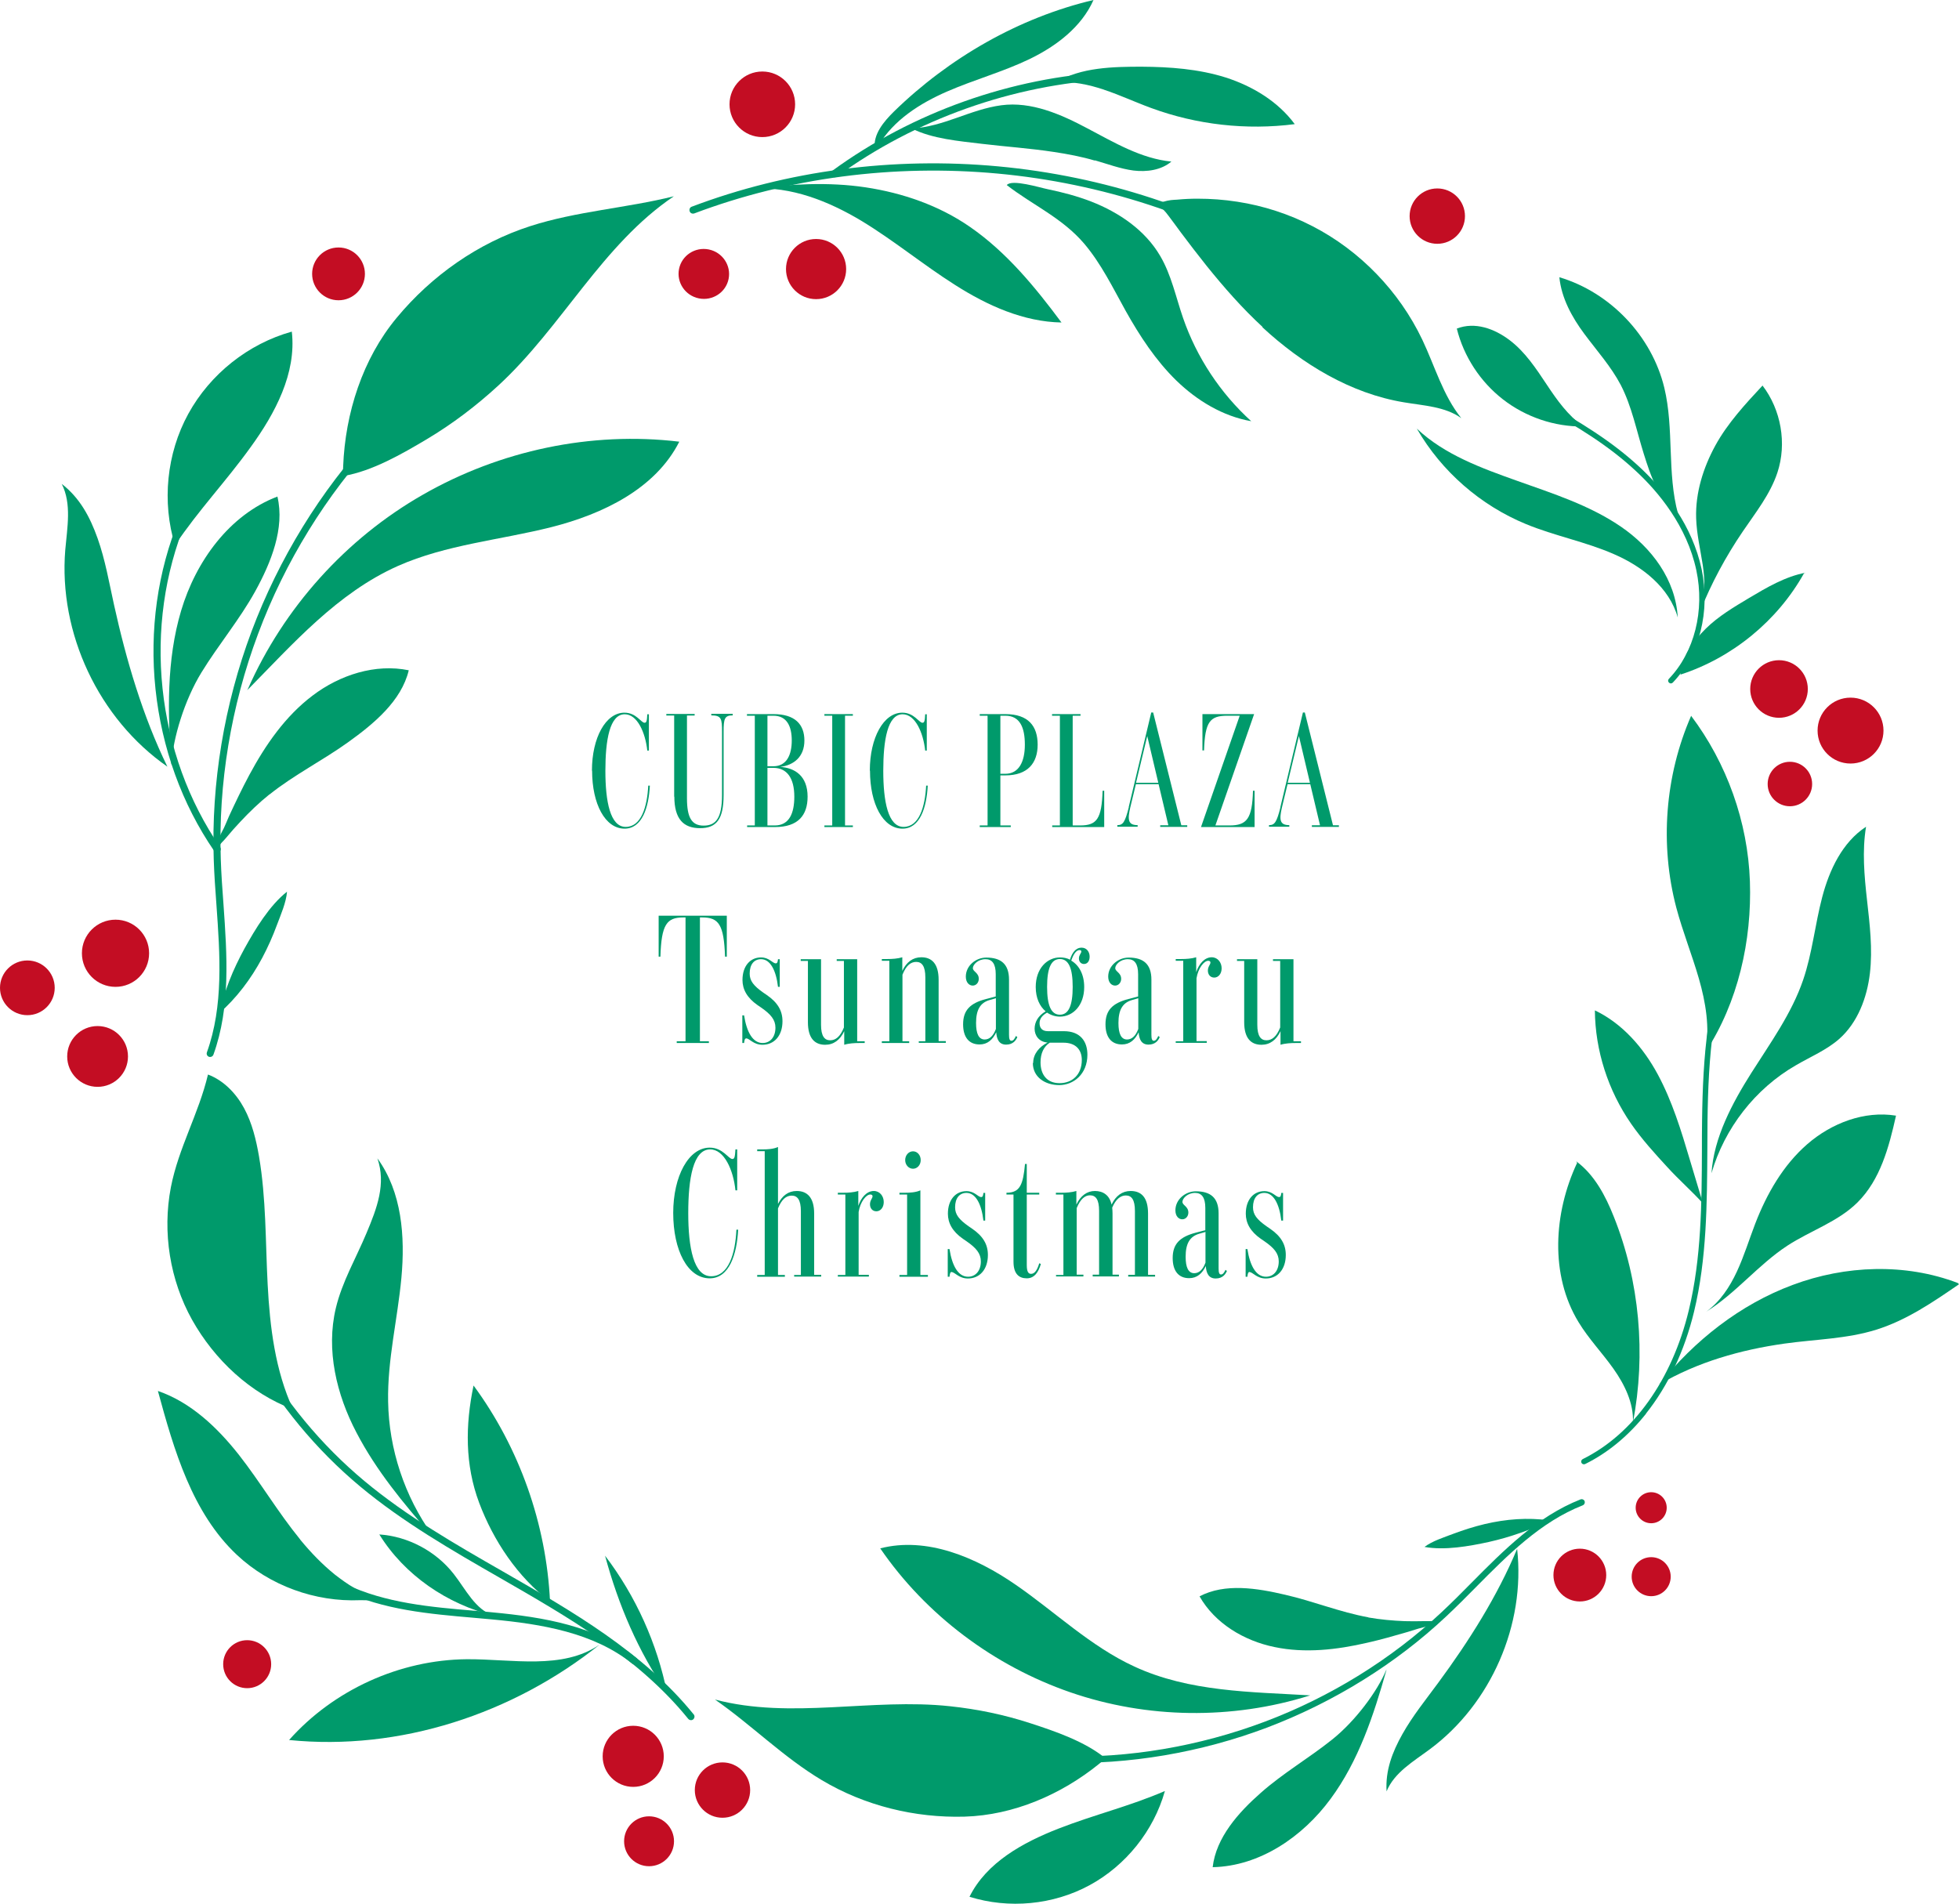 <?xml version="1.0" encoding="UTF-8"?><svg id="_レイヤー_2" xmlns="http://www.w3.org/2000/svg" viewBox="0 0 122.45 119.01"><defs><style>.cls-1{fill:#c30d23;}.cls-2{fill:#009a6b;}</style></defs><g id="_下地"><path class="cls-2" d="M37,48.17c0-2.05.86-3.62,2.03-3.62.74,0,1.04.63,1.26.63.12,0,.15-.11.17-.53h.1v2.27h-.1c-.12-1.12-.62-2.27-1.41-2.27-.94,0-1.21,1.61-1.21,3.53s.3,3.51,1.27,3.51,1.34-1.25,1.41-2.58h.1c-.07,1.36-.48,2.69-1.58,2.69-1.22,0-2.03-1.55-2.03-3.62Z"/><path class="cls-2" d="M42.14,49.81v-5.08h-.49v-.1h1.77v.1h-.48v5.17c0,1.18.28,1.71,1.04,1.71s1.15-.46,1.15-1.91v-3.95c0-.82-.03-1.03-.67-1.03v-.1h1.34v.1c-.51,0-.57.2-.57,1.03v3.95c0,1.5-.44,2.07-1.47,2.07s-1.61-.56-1.61-1.98Z"/><path class="cls-2" d="M46.69,51.6h.49v-6.86h-.49v-.1h1.66c1.34,0,1.93.64,1.93,1.65s-.65,1.54-1.51,1.65c.91.06,1.71.56,1.71,1.86,0,1.16-.59,1.9-2.04,1.9h-1.74v-.1ZM48.34,47.9c.84,0,1.15-.73,1.15-1.61s-.3-1.55-1.15-1.55h-.37v3.16h.37ZM48.43,51.6c.9,0,1.22-.76,1.22-1.8,0-1.16-.46-1.8-1.31-1.8h-.37v3.6h.46Z"/><path class="cls-2" d="M51.53,51.6h.49v-6.86h-.49v-.1h1.78v.1h-.49v6.86h.49v.1h-1.78v-.1Z"/><path class="cls-2" d="M54.37,48.17c0-2.05.86-3.62,2.03-3.62.74,0,1.04.63,1.26.63.12,0,.15-.11.17-.53h.1v2.27h-.1c-.12-1.12-.62-2.27-1.41-2.27-.94,0-1.21,1.61-1.21,3.53s.3,3.51,1.27,3.51,1.34-1.25,1.41-2.58h.1c-.07,1.36-.48,2.69-1.58,2.69-1.22,0-2.03-1.55-2.03-3.62Z"/><path class="cls-2" d="M61.24,51.6h.49v-6.86h-.49v-.1h1.6c1.45,0,2.02.76,2.02,1.91s-.62,1.92-2.02,1.92h-.31v3.13h.65v.1h-1.94v-.1ZM62.84,48.37c.85,0,1.22-.76,1.22-1.82s-.3-1.81-1.22-1.81h-.31v3.63h.31Z"/><path class="cls-2" d="M65.76,51.6h.49v-6.86h-.49v-.1h1.78v.1h-.49v6.86h.46c1.06,0,1.35-.42,1.41-2.17h.1v2.27h-3.25v-.1Z"/><path class="cls-2" d="M70.55,50.46l1.41-5.92h.12l1.76,7.05h.37v.1h-1.69v-.1h.51l-.61-2.57h-1.42l-.35,1.45c-.18.78-.14,1.11.46,1.11v.1h-1.27v-.1c.35,0,.48-.17.72-1.13ZM72.4,48.93l-.69-2.92-.7,2.92h1.39Z"/><path class="cls-2" d="M77.49,44.74h-.77c-1.09,0-1.4.37-1.46,2.17h-.1v-2.27h3.23l-2.42,6.96h.88c1.09,0,1.42-.42,1.47-2.17h.1v2.27h-3.35l2.42-6.96Z"/><path class="cls-2" d="M80.03,50.46l1.41-5.92h.12l1.76,7.05h.37v.1h-1.69v-.1h.51l-.61-2.57h-1.42l-.35,1.45c-.18.78-.14,1.11.46,1.11v.1h-1.27v-.1c.35,0,.48-.17.72-1.13ZM81.88,48.93l-.69-2.92-.7,2.92h1.39Z"/><path class="cls-2" d="M42.29,65.09h.56v-7.74h-.14c-1.03,0-1.37.43-1.43,2.45h-.11v-2.56h4.26v2.56h-.11c-.07-2.02-.4-2.45-1.43-2.45h-.14v7.74h.56v.11h-2.01v-.11Z"/><path class="cls-2" d="M46.65,64.91c-.09,0-.12.1-.14.29h-.11v-1.73h.11c.16,1.04.54,1.73,1.16,1.73.47,0,.8-.37.8-.96,0-.49-.29-.84-.9-1.26l-.22-.15c-.66-.46-.94-.99-.94-1.57,0-.87.48-1.41,1.16-1.41.51,0,.72.37.92.37.09,0,.12-.07.14-.26h.11v1.73h-.11c-.12-1.03-.48-1.73-1.06-1.73-.43,0-.71.32-.71.9,0,.45.24.76.85,1.19l.22.15c.68.47.98.98.98,1.64,0,.9-.51,1.47-1.25,1.47-.57,0-.81-.4-1.02-.4Z"/><path class="cls-2" d="M50.5,63.9v-3.83h-.45v-.11h1.27v4.1c0,.71.22.97.57.97s.63-.23.86-.8v-4.16h-.45v-.11h1.28v5.13h.47v.11h-.34c-.29,0-.66.02-.94.11v-.85c-.26.55-.66.85-1.19.85-.64,0-1.08-.39-1.08-1.41Z"/><path class="cls-2" d="M57.41,65.09h.43v-3.99c0-.71-.22-.97-.57-.97s-.63.23-.86.8v4.16h.42v.11h-1.71v-.11h.47v-5.03h-.47v-.11h.36c.27,0,.63-.02.92-.11v.85c.26-.55.66-.85,1.19-.85.64,0,1.08.39,1.08,1.41v3.83h.45v.11h-1.69v-.11Z"/><path class="cls-2" d="M62.28,64.51c-.23.49-.56.78-1.05.78-.66,0-1.03-.45-1.03-1.26,0-.89.45-1.32,1.43-1.58l.61-.16v-1.39c0-.66-.23-.94-.64-.94-.47,0-.79.34-.79.56s.37.28.37.67c0,.23-.16.42-.38.42s-.43-.19-.43-.56c0-.68.62-1.19,1.28-1.19.91,0,1.42.4,1.42,1.38v3.45c0,.25.04.37.15.37.12,0,.2-.12.28-.3l.09.07c-.08.19-.26.47-.7.47s-.59-.33-.62-.78ZM61.54,64.98c.32,0,.55-.23.71-.66v-1.92l-.38.11c-.61.17-.86.63-.86,1.44,0,.67.17,1.03.54,1.03Z"/><path class="cls-2" d="M64.58,66.45c0-.57.38-1.01.9-1.28-.55-.04-.81-.45-.81-.86s.21-.81.69-1.09c-.37-.31-.62-.83-.62-1.52,0-1.16.71-1.85,1.52-1.85.22,0,.43.04.62.14.13-.42.35-.75.73-.75.32,0,.5.27.5.56s-.15.46-.35.46c-.19,0-.32-.14-.32-.35s.15-.32.15-.43c0-.05-.03-.09-.11-.09-.2,0-.38.24-.52.66.48.28.81.85.81,1.65,0,1.16-.71,1.85-1.52,1.85-.28,0-.56-.09-.8-.25-.31.17-.47.39-.47.66,0,.31.17.5.52.5h1c1.03,0,1.47.64,1.47,1.47,0,1.22-.87,1.9-1.76,1.9s-1.65-.5-1.65-1.38ZM66.23,67.71c.8,0,1.39-.54,1.39-1.45,0-.64-.38-1.08-1.15-1.08h-.85c-.38.24-.58.67-.58,1.23,0,.74.38,1.3,1.19,1.3ZM67.05,61.69c0-1.16-.25-1.74-.8-1.74s-.8.58-.8,1.74.25,1.74.8,1.74.8-.58.8-1.74Z"/><path class="cls-2" d="M71.18,64.51c-.23.49-.56.78-1.05.78-.66,0-1.03-.45-1.03-1.26,0-.89.45-1.32,1.43-1.58l.61-.16v-1.39c0-.66-.23-.94-.64-.94-.47,0-.79.34-.79.56s.37.28.37.67c0,.23-.16.42-.38.42s-.43-.19-.43-.56c0-.68.62-1.19,1.28-1.19.91,0,1.42.4,1.42,1.38v3.45c0,.25.04.37.15.37.12,0,.2-.12.28-.3l.09.07c-.08.19-.26.47-.7.47s-.59-.33-.62-.78ZM70.44,64.98c.32,0,.55-.23.71-.66v-1.92l-.38.11c-.61.17-.86.63-.86,1.44,0,.67.17,1.03.54,1.03Z"/><path class="cls-2" d="M73.49,65.09h.47v-5.03h-.47v-.11h.36c.27,0,.63-.02.92-.11v.93c.17-.51.52-.93.97-.93.37,0,.62.32.62.69,0,.35-.21.58-.46.58s-.4-.19-.4-.44.16-.37.16-.5c0-.07-.05-.11-.14-.11-.26,0-.63.46-.73,1.09v3.93h.64v.11h-1.94v-.11Z"/><path class="cls-2" d="M77.77,63.9v-3.83h-.45v-.11h1.27v4.1c0,.71.22.97.57.97s.63-.23.86-.8v-4.16h-.45v-.11h1.28v5.13h.47v.11h-.34c-.29,0-.66.02-.94.11v-.85c-.26.55-.66.85-1.19.85-.64,0-1.08-.39-1.08-1.41Z"/><path class="cls-2" d="M42.08,75.83c0-2.32.97-4.09,2.28-4.09.83,0,1.17.71,1.42.71.13,0,.16-.12.19-.6h.11v2.56h-.11c-.13-1.27-.7-2.56-1.58-2.56-1.06,0-1.37,1.81-1.37,3.98s.34,3.95,1.43,3.95,1.51-1.41,1.58-2.91h.11c-.08,1.53-.55,3.04-1.78,3.04-1.38,0-2.28-1.75-2.28-4.09Z"/><path class="cls-2" d="M49.63,79.7h.43v-3.99c0-.71-.22-.97-.57-.97s-.63.23-.86.8v4.16h.43v.11h-1.73v-.11h.47v-7.74h-.47v-.11h.36c.28,0,.66-.02.94-.15v3.56c.26-.51.64-.81,1.17-.81.64,0,1.09.39,1.09,1.41v3.83h.44v.11h-1.69v-.11Z"/><path class="cls-2" d="M52.37,79.7h.47v-5.03h-.47v-.11h.36c.27,0,.63-.02.92-.11v.93c.17-.51.52-.93.97-.93.37,0,.62.32.62.69,0,.35-.21.58-.46.58s-.4-.19-.4-.44.16-.37.16-.5c0-.07-.05-.11-.14-.11-.26,0-.63.46-.73,1.09v3.93h.64v.11h-1.94v-.11Z"/><path class="cls-2" d="M56.22,79.7h.48v-5.03h-.48v-.11h.36c.28,0,.67-.02.95-.15v5.29h.47v.11h-1.78v-.11ZM56.58,72.52c0-.31.22-.55.49-.55s.48.24.48.55-.22.54-.48.54-.49-.23-.49-.54Z"/><path class="cls-2" d="M59.49,79.51c-.09,0-.12.1-.14.3h-.11v-1.73h.11c.16,1.04.54,1.73,1.16,1.73.47,0,.8-.37.8-.96,0-.49-.29-.84-.9-1.26l-.22-.15c-.66-.46-.94-.99-.94-1.57,0-.87.48-1.41,1.16-1.41.51,0,.72.37.92.37.09,0,.12-.07.14-.26h.11v1.73h-.11c-.12-1.03-.48-1.73-1.06-1.73-.43,0-.71.32-.71.9,0,.45.24.76.85,1.19l.22.15c.68.47.98.98.98,1.64,0,.9-.51,1.47-1.25,1.47-.57,0-.81-.4-1.02-.4Z"/><path class="cls-2" d="M63.35,78.88v-4.21h-.44v-.11c.85,0,1.04-.51,1.16-1.8h.11v1.8h.78v.11h-.78v4.41c0,.42.1.55.27.55.22,0,.38-.23.51-.66l.1.04c-.14.49-.39.9-.88.9s-.83-.28-.83-1.04Z"/><path class="cls-2" d="M66,79.7h.47v-5.03h-.47v-.11h.36c.27,0,.63-.02.92-.11v.85c.26-.55.66-.85,1.16-.85s.91.25,1.04.85c.26-.55.67-.85,1.19-.85.66,0,1.09.39,1.09,1.41v3.83h.44v.11h-1.68v-.11h.42v-3.99c0-.71-.21-.97-.57-.97-.32,0-.62.22-.85.76.01.1.02.23.02.36v3.83h.4v.11h-1.64v-.11h.4v-3.99c0-.71-.21-.97-.57-.97-.31,0-.6.23-.83.8v4.16h.42v.11h-1.71v-.11Z"/><path class="cls-2" d="M75.38,79.12c-.23.49-.56.78-1.05.78-.66,0-1.03-.45-1.03-1.26,0-.88.45-1.32,1.43-1.58l.61-.16v-1.39c0-.66-.23-.94-.64-.94-.47,0-.79.34-.79.56s.37.28.37.67c0,.23-.16.42-.38.42s-.43-.19-.43-.56c0-.68.62-1.19,1.28-1.19.91,0,1.42.4,1.42,1.38v3.45c0,.25.04.37.15.37.12,0,.2-.12.28-.29l.09.07c-.08.19-.26.47-.7.47s-.59-.33-.62-.78ZM74.64,79.59c.32,0,.55-.23.71-.66v-1.92l-.38.11c-.61.17-.86.63-.86,1.44,0,.67.17,1.03.54,1.03Z"/><path class="cls-2" d="M78.11,79.51c-.09,0-.12.1-.14.3h-.11v-1.73h.11c.16,1.04.54,1.73,1.16,1.73.47,0,.8-.37.8-.96,0-.49-.29-.84-.9-1.26l-.22-.15c-.66-.46-.94-.99-.94-1.57,0-.87.48-1.41,1.16-1.41.51,0,.72.37.92.37.09,0,.12-.07.14-.26h.11v1.73h-.11c-.12-1.03-.48-1.73-1.06-1.73-.43,0-.71.32-.71.9,0,.45.24.76.85,1.19l.22.15c.68.47.98.98.98,1.64,0,.9-.51,1.47-1.25,1.47-.57,0-.81-.4-1.02-.4Z"/><path class="cls-2" d="M80.75,16.8c-.07.03-.15.03-.22-.01-5.39-3.28-11.68-5.34-18.17-5.94-6.5-.6-13.05.26-18.96,2.49-.12.04-.25-.01-.29-.13-.04-.12.01-.25.13-.29,5.97-2.26,12.59-3.13,19.16-2.52,6.57.61,12.92,2.69,18.37,6.01.11.07.14.21.08.31-.02.04-.06.07-.1.09Z"/><path class="cls-2" d="M69.5,4.94s-.06.02-.09.02c-6.1.33-12.18,2.49-17.11,6.08-.1.07-.24.05-.32-.05-.07-.1-.05-.24.05-.32,5.01-3.65,11.17-5.84,17.36-6.17.13,0,.23.09.24.21,0,.09-.05.18-.13.22Z"/><path class="cls-2" d="M66.36,20.16c-2.38-.04-4.64-1.06-6.65-2.34-2.01-1.27-3.85-2.8-5.89-4.03-2.04-1.22-4.36-2.14-6.74-2,2.33-.28,4.69-.43,7.02-.08,2.33.35,4.61,1.14,6.54,2.48,2.28,1.58,4.05,3.74,5.71,5.97Z"/><path class="cls-2" d="M78.92,20.44c-1.27-1.17-2.41-2.47-3.49-3.81-.55-.69-1.09-1.39-1.62-2.1-.26-.35-.51-.7-.77-1.04-.2-.27-.43-.53-.7-.69.07-.08.23-.15.34-.18.44-.13.62-.12.91-.14.42-.04.83-.06,1.25-.06.84,0,1.67.06,2.5.19,1.63.25,3.23.77,4.7,1.53,2.97,1.53,5.42,4.07,6.86,7.09.79,1.66,1.29,3.48,2.44,4.91-1.01-.73-2.35-.78-3.58-.99-3.34-.55-6.36-2.39-8.85-4.69Z"/><path class="cls-2" d="M54.91,9.1c.94-1.59,2.59-2.64,4.29-3.38,1.7-.74,3.5-1.23,5.16-2.03,1.67-.81,3.24-2,3.99-3.69-4.66,1.1-9.03,3.62-12.46,6.96-.65.64-1.33,1.44-1.21,2.35.07-.06.18-.14.23-.22Z"/><path class="cls-2" d="M68.43,10.02c.8.23,1.59.53,2.42.64.83.1,1.73-.02,2.37-.56-1.88-.18-3.57-1.19-5.24-2.07-1.67-.89-3.52-1.7-5.39-1.45-1.95.26-3.61,1.35-5.6,1.45,1.27.65,2.98.79,4.38.96,1.5.18,3.01.28,4.51.51.86.13,1.72.29,2.56.54Z"/><path class="cls-2" d="M69.01,5.61c1,.33,1.95.78,2.94,1.14,2.85,1.05,5.96,1.4,8.98,1.01-1.05-1.42-2.64-2.38-4.33-2.92-1.69-.53-3.48-.66-5.24-.67-1.71,0-3.84.03-5.33.98,1.02-.08,2.03.14,2.99.46Z"/><path class="cls-2" d="M68.21,12.6c1.74.68,3.37,1.79,4.31,3.4.7,1.19.98,2.58,1.43,3.88.85,2.46,2.33,4.7,4.26,6.45-1.78-.31-3.39-1.29-4.68-2.54-1.29-1.26-2.29-2.79-3.17-4.36-.8-1.44-1.53-2.95-2.6-4.21-1.38-1.61-3.2-2.39-4.83-3.65.31-.39,2.07.16,2.57.26.92.19,1.83.43,2.71.77Z"/><path class="cls-2" d="M12.14,74.46c0-.1.08-.19.18-.2.12-.02.23.06.25.18,1.05,7,4.78,13.62,10.22,18.15,2.64,2.2,5.7,3.96,8.67,5.66,4.3,2.47,8.74,5.02,11.9,8.92.08.09.06.23-.03.31-.09.08-.23.06-.31-.03-3.11-3.84-7.52-6.37-11.78-8.82-2.98-1.71-6.07-3.49-8.73-5.71-5.52-4.6-9.3-11.31-10.37-18.42,0-.01,0-.03,0-.04Z"/><path class="cls-2" d="M21.3,99.21s0-.06.02-.08c.05-.11.18-.15.29-.1,2.48,1.18,5.31,1.43,8.05,1.66.37.03.75.06,1.12.1,3.2.3,6.51.85,9.01,2.86.09.08.11.21.03.31-.08.09-.21.11-.31.03-2.41-1.93-5.65-2.47-8.78-2.76-.37-.03-.74-.07-1.11-.1-2.78-.24-5.65-.49-8.2-1.7-.08-.04-.13-.12-.12-.21Z"/><path class="cls-2" d="M34.38,100.11c-.23-4.84-1.91-9.6-4.78-13.5-.52,2.48-.54,4.96.35,7.33.89,2.37,2.41,4.65,4.43,6.17Z"/><path class="cls-2" d="M27.02,95.95c-1.73-2.41-2.71-5.36-2.76-8.33-.05-2.6.59-5.16.83-7.74.24-2.59.03-5.37-1.5-7.47.55,1.6-.02,3.1-.68,4.67-.65,1.56-1.53,3.05-1.92,4.7-.62,2.61.04,5.39,1.29,7.77,1.24,2.38,2.93,4.42,4.7,6.44l.03-.03Z"/><path class="cls-2" d="M18.32,88.1c-1.12-2.43-1.45-5.14-1.59-7.81-.14-2.67-.09-5.36-.54-8-.18-1.04-.43-2.08-.93-3.01-.5-.93-1.28-1.74-2.26-2.11-.58,2.45-1.84,4.58-2.32,7.05-.54,2.81-.06,5.8,1.33,8.29,1.4,2.49,3.63,4.59,6.31,5.59Z"/><path class="cls-2" d="M18.76,96.23c-1.38-1.69-2.49-3.58-3.83-5.29-1.35-1.71-3-3.28-5.06-3.99,1.01,3.71,2.14,7.62,4.94,10.25,2.05,1.92,4.89,2.95,7.7,2.83.25-.01.7.06.89-.13-.06.06-1.12-.55-1.23-.62-.44-.25-.85-.55-1.25-.86-.79-.64-1.5-1.38-2.15-2.17Z"/><path class="cls-2" d="M30.87,101c-1.17-.38-1.75-1.64-2.51-2.61-1.11-1.42-2.85-2.35-4.65-2.47,1.58,2.55,4.24,4.36,7.16,5.08Z"/><path class="cls-2" d="M37.49,102.8c-2.34,1.61-5.48.9-8.32.92-4.19.04-8.32,1.92-11.1,5.05,6.92.7,13.99-1.63,19.42-5.97Z"/><path class="cls-2" d="M41.7,105.85c-.62-3.11-1.96-6.08-3.88-8.6.83,3.07,2.07,5.99,3.88,8.6Z"/><path class="cls-2" d="M102.89,88.37c-1.08,1.36-2.37,2.44-3.81,3.15-.09.04-.19,0-.23-.08-.04-.09,0-.19.08-.23,3.16-1.56,5.58-4.95,6.63-9.3.79-3.27.81-6.71.82-10.05,0-.59,0-1.2.01-1.81.05-3.96.33-8.12,2.02-11.76.04-.09.14-.12.23-.08.09.04.12.14.08.23-1.66,3.58-1.94,7.7-1.99,11.62,0,.6-.01,1.21-.01,1.8-.02,3.35-.03,6.82-.83,10.13-.6,2.48-1.64,4.66-3.01,6.38Z"/><path class="cls-2" d="M106.44,75.21c-.27-.91-.55-1.82-.82-2.73-.54-1.82-1.1-3.65-2-5.32s-2.21-3.18-3.93-4c.02,2.52.83,5.01,2.26,7.08.67.97,1.47,1.85,2.27,2.72.71.78,1.5,1.47,2.21,2.25Z"/><path class="cls-2" d="M105.71,44.74c-1.64,3.75-1.97,8.05-.93,12,.4,1.5.98,2.94,1.41,4.43s.69,3.06.42,4.59c2.03-3.11,2.9-6.96,2.77-10.67-.13-3.71-1.44-7.38-3.68-10.35Z"/><path class="cls-2" d="M106.98,73.34c.14-2.22,1.3-4.39,2.49-6.27,1.19-1.88,2.52-3.71,3.24-5.82.57-1.67.74-3.46,1.19-5.17.45-1.71,1.26-3.43,2.74-4.4-.25,1.51-.11,3.06.06,4.58.17,1.52.36,3.06.18,4.59-.18,1.52-.76,3.06-1.9,4.08-.8.71-1.82,1.13-2.74,1.67-2.53,1.46-4.45,3.93-5.26,6.74"/><path class="cls-2" d="M118.51,69.74c-1.98-.32-4.03.47-5.54,1.78-1.51,1.31-2.54,3.11-3.26,4.98-.38.99-.69,2.01-1.14,2.98s-1.05,1.88-1.91,2.51c1.86-1.16,3.23-2.92,5.06-4.12,1.44-.94,3.16-1.49,4.38-2.7,1.43-1.42,1.97-3.45,2.41-5.42Z"/><path class="cls-2" d="M122.37,80.2c-3.28-1.25-7.02-1.11-10.31.12-3.29,1.22-6.15,3.48-8.34,6.22,2.39-1.4,5.07-2.16,7.82-2.55,1.92-.27,3.89-.29,5.74-.87,1.89-.59,3.54-1.72,5.17-2.84-.04-.05-.04-.03-.08-.08Z"/><path class="cls-2" d="M98.58,72.69c-1.47,3.13-1.71,7.01.09,9.96.63,1.04,1.48,1.92,2.18,2.91.7.99,1.27,2.15,1.22,3.36.82-4.27.42-8.83-1.2-12.87-.52-1.31-1.21-2.62-2.35-3.46"/><circle class="cls-1" cx="103.21" cy="94.25" r=".97"/><circle class="cls-1" cx="103.21" cy="98.56" r="1.22"/><circle class="cls-1" cx="98.75" cy="98.46" r="1.65"/><path class="cls-2" d="M102.71,29.41c1.39,1.34,3.07,3.45,3.65,6.16.56,2.64-.13,5.36-1.8,7.1-.07.07-.17.07-.24,0h0c-.07-.07-.07-.17,0-.24,1.59-1.66,2.25-4.26,1.71-6.79-.59-2.76-2.37-4.89-3.76-6.18-1.7-1.59-3.68-2.81-6.12-4.15-.08-.05-.11-.15-.07-.23.05-.08.15-.11.23-.07,2.46,1.36,4.46,2.59,6.19,4.2.07.07.14.13.21.2Z"/><path class="cls-2" d="M112.76,35.84c-1.66,2.97-4.48,5.28-7.72,6.33.08-1.11.79-2.09,1.58-2.87.79-.78,1.76-1.35,2.71-1.92,1.11-.66,2.26-1.34,3.53-1.58"/><path class="cls-2" d="M110.16,24.09c1.17,1.52,1.54,3.63.94,5.45-.45,1.36-1.37,2.51-2.17,3.69-1.06,1.56-1.96,3.23-2.66,4.98.32-.93.31-1.94.16-2.91s-.38-1.93-.41-2.91c-.05-1.58.44-3.15,1.2-4.54.76-1.39,1.88-2.6,2.96-3.76Z"/><path class="cls-2" d="M97.47,17.33c3.19.95,5.78,3.68,6.56,6.91.62,2.58.16,5.33.86,7.89-1.21-.89-1.7-2.34-2.15-3.78-.45-1.44-.74-2.94-1.43-4.28-.61-1.16-1.5-2.15-2.28-3.2-.78-1.05-1.43-2.24-1.56-3.54Z"/><path class="cls-2" d="M91.06,20.54c.43,1.74,1.47,3.33,2.89,4.43,1.42,1.1,3.21,1.71,5.01,1.69-.97-.72-1.61-1.61-2.28-2.62-.67-1.01-1.35-2.04-2.31-2.77s-2.18-1.17-3.31-.73Z"/><circle class="cls-1" cx="115.67" cy="45.67" r="2.06"/><circle class="cls-1" cx="111.2" cy="43.07" r="1.8"/><circle class="cls-1" cx="111.88" cy="49.01" r="1.39"/><path class="cls-2" d="M88.57,26.81c1.54,2.66,3.97,4.78,6.81,5.95,1.79.74,3.72,1.1,5.5,1.88,1.78.77,3.47,2.09,3.99,3.96-.13-2.36-1.62-4.36-3.57-5.69-1.95-1.33-4.24-2.06-6.46-2.85s-4.54-1.63-6.26-3.25Z"/><circle class="cls-1" cx="47.65" cy="6.52" r="2.05"/><ellipse class="cls-1" cx="43.99" cy="17.12" rx="1.56" ry="1.58" transform="translate(18.53 56.87) rotate(-78.62)"/><path class="cls-2" d="M13,66.03c-.07-.06-.1-.15-.07-.24,1.05-2.91.82-6.11.6-9.21-.07-.94-.14-1.91-.17-2.86-.16-4.75.65-9.67,2.36-14.24,1.71-4.56,4.32-8.81,7.56-12.29.08-.09.22-.09.31-.01.09.08.09.22.01.31-3.2,3.44-5.79,7.63-7.47,12.14-1.69,4.51-2.49,9.37-2.33,14.07.03.94.1,1.91.17,2.84.22,3.14.45,6.4-.63,9.39-.04.11-.17.17-.28.13-.02,0-.04-.02-.06-.04Z"/><path class="cls-2" d="M13.43,53.25s-.03-.03-.04-.05c-2.02-2.94-3.28-6.44-3.67-10.12-.39-3.68.13-7.37,1.49-10.66.05-.11.17-.16.29-.12.11.05.16.17.12.29-1.33,3.23-1.84,6.84-1.46,10.45.38,3.61,1.62,7.04,3.6,9.92.07.1.04.24-.06.3-.08.06-.19.05-.26,0Z"/><path class="cls-2" d="M15.45,43.15c2.85-2.89,5.63-6.08,9.42-7.77,3.02-1.34,6.39-1.62,9.6-2.43,3.2-.81,6.5-2.39,7.99-5.34-5.51-.66-11.2.55-16.02,3.31-4.82,2.75-8.71,7.08-10.95,12.16"/><path class="cls-2" d="M16.84,49.66c-.65.52-1.25,1.1-1.82,1.71-.29.31-.58.63-.85.96-.1.12-.2.23-.31.34-.08.09-.24.32-.36.34.03-.17.11-.35.16-.51.06-.17.12-.34.21-.5.18-.31.3-.66.45-.99.4-.86.81-1.72,1.26-2.56,1.01-1.88,2.25-3.68,3.96-4.97,1.7-1.29,3.92-2.01,6.01-1.58-.46,1.92-2.18,3.34-3.78,4.49-1.6,1.15-3.38,2.04-4.92,3.27Z"/><path class="cls-2" d="M13.68,63.37c.15-.13.22-.79.28-1,.11-.35.24-.7.37-1.05.27-.7.6-1.38.96-2.04.67-1.21,1.55-2.67,2.65-3.54-.05.67-.39,1.44-.63,2.08-.26.71-.57,1.4-.92,2.06-.7,1.31-1.6,2.51-2.72,3.49Z"/><path class="cls-2" d="M10.47,47.93c-4.3-2.99-6.82-8.35-6.39-13.56.12-1.39.41-2.87-.22-4.12,1.13.88,1.76,2.05,2.24,3.4.48,1.35.72,2.77,1.03,4.17.76,3.44,1.79,6.95,3.34,10.12Z"/><path class="cls-2" d="M10.94,34.09c-.83-2.7-.53-5.74.83-8.22,1.36-2.48,3.74-4.38,6.47-5.14.3,2.6-1.04,5.11-2.58,7.23-1.53,2.13-3.26,3.94-4.72,6.12Z"/><path class="cls-2" d="M10.71,47.78c-.23-3.22-.31-6.51.61-9.6.92-3.09,3.01-5.99,6.02-7.14.47,1.98-.4,4.13-1.38,5.91-.98,1.78-2.31,3.36-3.37,5.09s-1.79,4.13-1.87,5.74Z"/><circle class="cls-1" cx="7.22" cy="59.59" r="2.1"/><circle class="cls-1" cx="1.71" cy="61.75" r="1.71"/><circle class="cls-1" cx="6.1" cy="66.04" r="1.9"/><path class="cls-2" d="M21.48,29.75c-.06-.19-.04-.39-.03-.6.13-3.32,1.21-6.72,3.35-9.29,2.18-2.63,5.08-4.67,8.33-5.72,2.91-.94,6.02-1.13,8.99-1.87-4.48,3.02-6.99,8.16-10.96,11.82-1.38,1.27-2.88,2.41-4.49,3.37-1.53.91-3.4,1.99-5.18,2.29Z"/><circle class="cls-1" cx="21.16" cy="17.12" r="1.65"/><path class="cls-2" d="M99.06,93.91c0,.08-.05.16-.13.19-2.63,1.03-4.69,3.11-6.68,5.12-.6.61-1.23,1.24-1.86,1.83-3.16,2.97-7.03,5.36-11.18,6.94-4.16,1.57-8.64,2.33-12.98,2.2-.11,0-.2-.09-.19-.21,0-.11.1-.2.21-.19,4.28.13,8.71-.62,12.82-2.17,4.11-1.55,7.93-3.92,11.05-6.85.63-.59,1.25-1.21,1.85-1.82,2.02-2.04,4.11-4.15,6.82-5.22.1-.04.22.01.26.11,0,.02.01.04.01.06Z"/><path class="cls-2" d="M81.9,105.98c-3.69-.22-7.55-.21-10.99-1.8-2.74-1.26-4.95-3.41-7.43-5.12-2.48-1.71-5.55-3.02-8.46-2.27,2.86,4.17,7.11,7.35,11.89,9,4.78,1.65,10.09,1.72,14.92.21"/><path class="cls-2" d="M85.53,101.11c.75.13,1.51.2,2.27.23.39.01.78.01,1.17,0,.14,0,.28,0,.42,0,.11,0,.37-.03.45.04-.14.08-.3.14-.45.2-.15.06-.31.12-.47.16-.32.07-.63.19-.95.28-.83.24-1.66.48-2.51.67-1.9.44-3.88.67-5.79.27-1.91-.39-3.73-1.48-4.69-3.17,1.59-.84,3.6-.51,5.35-.1,1.75.4,3.43,1.09,5.2,1.41Z"/><path class="cls-2" d="M96.83,95.04c-.18-.02-.67.33-.85.41-.31.14-.62.26-.94.37-.65.23-1.31.42-1.98.57-1.24.27-2.76.54-4.02.31.49-.37,1.22-.6,1.8-.82.64-.24,1.3-.45,1.97-.61,1.32-.31,2.68-.42,4.02-.23Z"/><path class="cls-2" d="M94.83,96.82c.53,4.74-1.63,9.69-5.46,12.53-1.02.76-2.22,1.45-2.7,2.63-.08-1.3.35-2.44.99-3.58s1.47-2.16,2.24-3.21c1.91-2.59,3.69-5.4,4.93-8.37Z"/><path class="cls-2" d="M72.81,111.97c-.7,2.48-2.44,4.65-4.71,5.88-2.27,1.23-5.04,1.49-7.5.72,1.06-2.14,3.33-3.39,5.56-4.26,2.23-.87,4.45-1.4,6.65-2.35Z"/><path class="cls-2" d="M86.66,104.4c-.8,2.83-1.74,5.68-3.49,8.05-1.74,2.37-4.43,4.21-7.37,4.27.21-1.85,1.61-3.42,3.01-4.65,1.39-1.23,3.01-2.17,4.46-3.33,1.45-1.16,2.81-2.99,3.38-4.35Z"/><path class="cls-2" d="M69.08,109.89c-.09.15-.25.26-.39.38-2.36,1.91-5.34,3.2-8.39,3.29-3.11.09-6.25-.68-8.93-2.28-2.4-1.43-4.39-3.45-6.68-5.04,4.76,1.26,9.8-.11,14.7.42,1.7.18,3.39.53,5.01,1.06,1.54.5,3.41,1.14,4.68,2.18Z"/><circle class="cls-1" cx="15.45" cy="104.03" r="1.5"/><circle class="cls-1" cx="51.01" cy="16.82" r="1.88"/><circle class="cls-1" cx="39.58" cy="109.79" r="1.91"/><circle class="cls-1" cx="40.57" cy="115.1" r="1.56"/><circle class="cls-1" cx="45.16" cy="111.9" r="1.73"/><circle class="cls-1" cx="89.84" cy="13.51" r="1.73"/></g></svg>